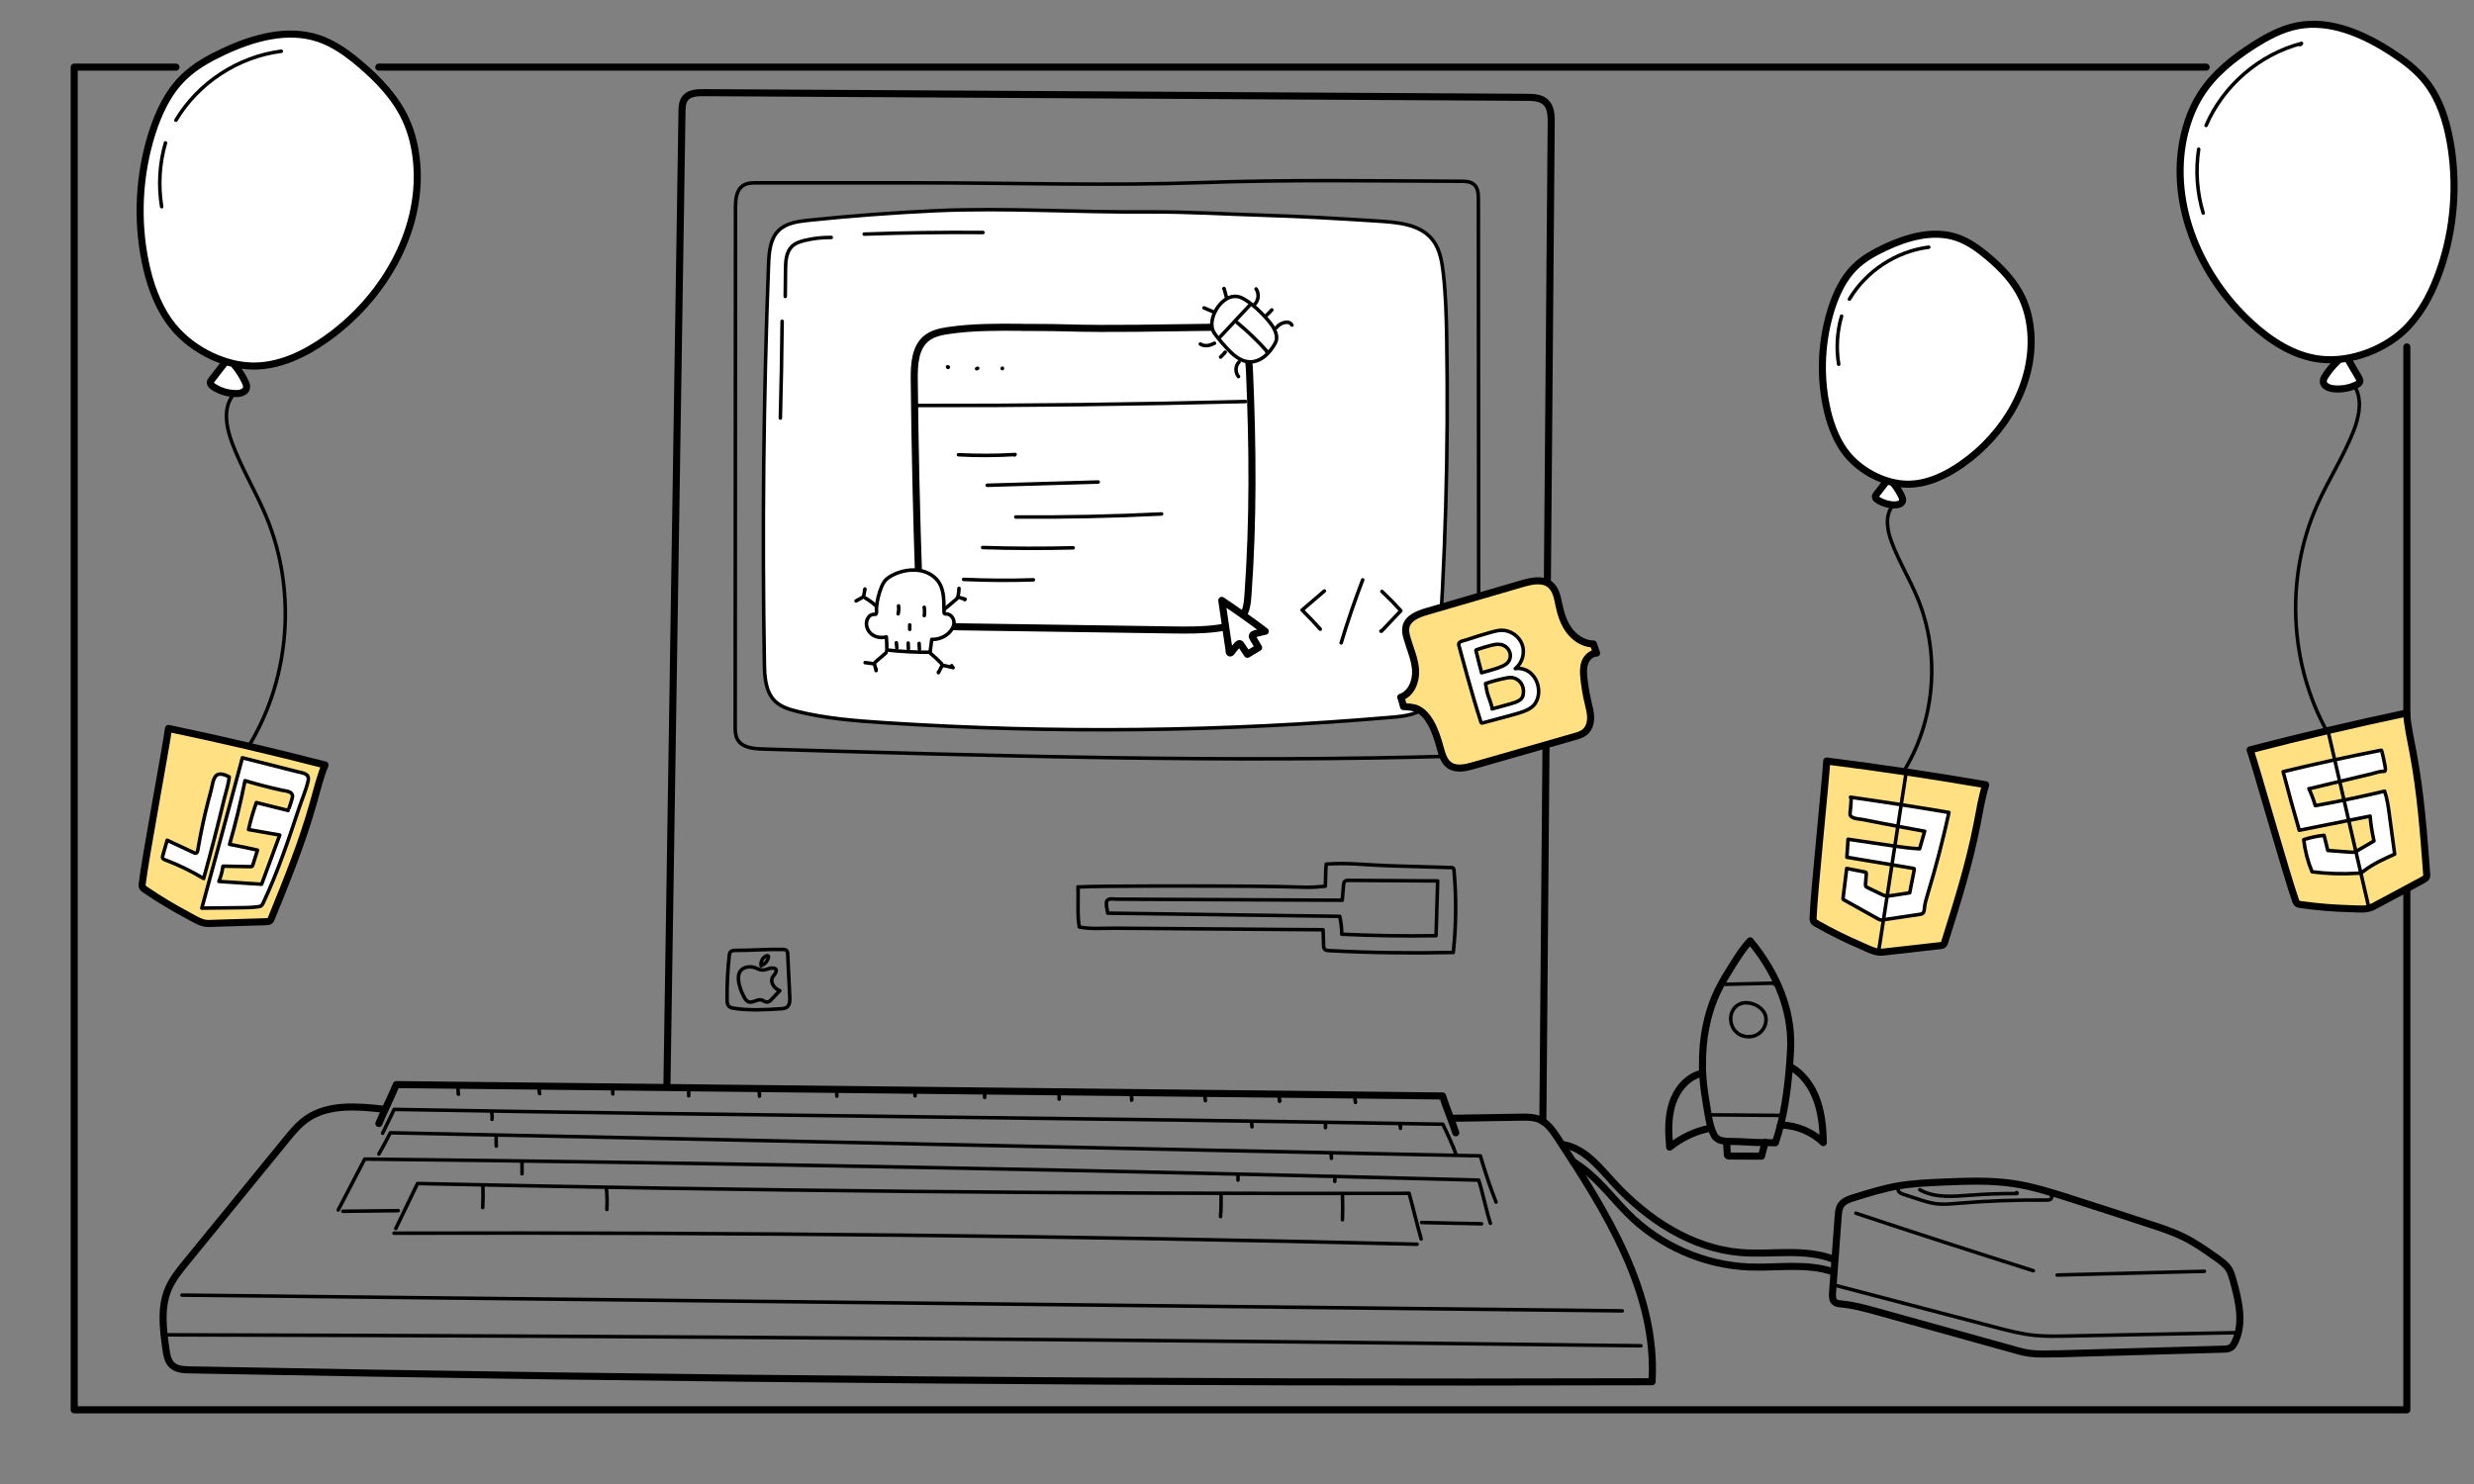 <?xml version="1.0" encoding="UTF-8"?>
<svg id="Ebene_1" data-name="Ebene 1" xmlns="http://www.w3.org/2000/svg" viewBox="0 0 350 210">
  <rect x="0" y="0" width="350" height="210" fill="#808080" stroke="none"/>
  <defs>
    <style>
      .cls-1, .cls-2, .cls-3, .cls-4, .cls-5, .cls-6 {
        stroke: #000;
        stroke-linecap: round;
        stroke-linejoin: round;
      }

      .cls-1, .cls-6 {
        fill: #fff;
      }

      .cls-2, .cls-4 {
        fill: #ffe083;
      }

      .cls-3, .cls-5 {
        fill: none;
      }

      .cls-4, .cls-5, .cls-6 {
        stroke-width: .5px;
      }
    </style>
  </defs>
  <line class="cls-3" x1="53.59" y1="9.5" x2="312.1" y2="9.5"/>
  <polyline class="cls-3" points="340.5 49.09 340.5 199.5 10.5 199.5 10.5 9.5 24.89 9.5"/>
  <g>
    <g>
      <path class="cls-3" d="M94.35,153.64c.71-45.61,1.42-92.18,2.13-137.79.01-.69.04-1.44.47-1.97.59-.72,1.65-.78,2.58-.77,38.81.22,77.63.44,116.44.66.96,0,2.03.05,2.72.72.73.71.77,1.85.76,2.87-.39,46.73-.8,94.6-1.18,141.33"/>
      <path class="cls-3" d="M290.78,191.59c7.91-.22,15.82-.45,23.73-.67.39-.01.79-.03,1.11-.25.24-.16.39-.42.52-.68,1.37-2.72.57-5.99-.25-8.92-.14-.5-.29-1.02-.56-1.46-.4-.64-1.03-1.09-1.64-1.53-1.54-1.09-3.08-2.19-4.78-3.03-1.48-.73-3.06-1.25-4.62-1.76-3.93-1.29-7.86-2.58-11.8-3.83-2.49-.79-5-1.57-7.58-1.96-3.33-.51-6.73-.36-10.1-.22-2.07.09-4.14.18-6.18.52-2.16.37-4.26,1.02-6.35,1.67-.69.21-1.43.47-1.83,1.06-.31.46-.36,1.04-.4,1.59-.27,3.61-.54,7.22-.8,10.83-.03.46-.04,1,.31,1.3.24.21.59.24.91.27,1.75.16,3.45.63,5.14,1.1,6.73,1.87,13.46,3.74,20.18,5.61,1.65.46,3.28.39,4.99.34Z"/>
      <path class="cls-5" d="M259.55,181.86c7.54,1.98,15.09,3.95,22.63,5.93,1.88.49,3.76.99,5.7,1.18,1.48.15,2.97.12,4.46.09,7.91-.16,15.83-.31,23.74-.47"/>
      <path class="cls-5" d="M291.03,180.43c6.94-.18,13.89-.36,20.83-.53"/>
      <path class="cls-5" d="M262.55,171.68c8.35,2.78,16.72,5.49,25.11,8.14"/>
      <path class="cls-5" d="M268.61,168.2c-.26.26.17.64.52.76.72.23,1.43.47,2.15.7.86.28,1.73.57,2.63.68,1.02.13,2.05.03,3.07-.06,4.16-.35,8.33-.5,12.5-.46.21,0,.45,0,.62-.12s.24-.42.07-.55"/>
      <path class="cls-5" d="M271.59,168.36c2.13,1.21,4.74.95,7.18.77,2.09-.16,4.18-.23,6.28-.23.11,0,.25.05.32-.03s-.16-.16-.1-.07"/>
      <path class="cls-5" d="M156.71,129.22c10.94.15,21.88.3,32.82.45.19.83.29,1.68.29,2.53,4.44.21,8.89.28,13.34.21l.23-7.75c-4.19-.03-8.39-.06-12.58-.08-.21,0-.44,0-.58.16-.11.12-.13.3-.15.46-.06.73-.13,1.46-.19,2.19-9.33-.04-18.65-.08-27.98-.13-1.31,0-2.62-.01-3.93-.02-.46,0-1.12-.17-1.38.23-.21.32.06,1.38.11,1.74Z"/>
      <path class="cls-5" d="M152.5,125.5c.09,1.65-.12,4.04.19,5.67,1.55.34,3.45.17,5.03.18,9.82.07,19.64.15,29.46.22l.07,2.19c0,.21.02.44.17.59.14.14.36.16.56.17,5.87.31,11.75.39,17.62.26.41-3.85.45-7.74.1-11.59-.01-.12-.03-.25-.11-.33-.09-.08-.22-.09-.34-.09-2.94-.09-5.89-.17-8.83-.26s-5.94-.47-8.8-.23c-.1.82-.07,2.31-.13,3.13,0,0-1.81.18-2.61.15-2.64-.08-5.29-.13-7.93-.15-5.25-.04-21.52-.08-24.45.11Z"/>
      <path class="cls-5" d="M104.04,134.49c-.25,0-.53.02-.7.21-.12.14-.15.33-.17.51-.23,2.08-.33,4.17-.31,6.26,0,.33.03.7.26.93.18.18.45.24.71.28,2.19.34,4.42.21,6.63.07.31-.02.63-.05.87-.23.41-.31.43-.91.4-1.43-.1-2.01-.19-4.02-.29-6.03,0-.2-.03-.43-.18-.57-.14-.12-.34-.13-.52-.14-2.24-.04-4.46.14-6.7.14Z"/>
      <path class="cls-5" d="M109.2,138.95c.11.57.58,1.03,1.12,1.24-.39.41-.78.82-1.17,1.23-.18.19-.39.39-.65.39-.27,0-.49-.22-.75-.3-.61-.18-1.25.47-1.85.26-.31-.11-.5-.42-.65-.71-.4-.77-.73-1.6-.78-2.47-.02-.38.02-.77.21-1.09.42-.7,1.43-.82,2.19-.54.31.12.61.28.93.31.38.03.74-.15,1.12-.24.47-.11,1.09-.02.85.54-.23.52-.69.7-.57,1.38Z"/>
      <path class="cls-5" d="M107.87,136.55c.43-.21.75-.62.84-1.08,0-.05.02-.1,0-.15-.05-.11-.22-.09-.33-.04-.51.24-.81.84-.7,1.39"/>
      <path class="cls-5" d="M107.1,25.87c-.68,0-1.41.01-1.98.39-.97.64-1.07,1.99-1.07,3.15-.01,24.45-.03,48.9-.04,73.35,0,.64,0,1.31.32,1.87.63,1.14,2.18,1.32,3.48,1.36,32.76.98,65.55,1.96,98.31,1,.89-.03,1.89-.1,2.49-.76.56-.61.59-1.53.59-2.36-.02-25.21-.03-50.42-.05-75.64,0-.76-.04-1.61-.6-2.11-.49-.44-1.22-.47-1.88-.47-12.26-.05-24.52-.25-36.76.19-13.33.47-26.77.03-40.11.03-7.57,0-15.14,0-22.71,0Z"/>
      <path class="cls-6" d="M114.39,31.17c-1.53.16-3.19.39-4.27,1.48-1.18,1.19-1.32,3.04-1.39,4.73-.71,18.84-.91,37.69-.59,56.54.03,1.89.16,3.99,1.51,5.3.83.81,2,1.17,3.12,1.45,4.08,1.01,8.29,1.34,12.48,1.61,23.9,1.54,47.92,1.28,71.78-.79,1.72-.15,3.6-.38,4.81-1.62,1.18-1.22,1.38-3.05,1.5-4.74,1.15-15.67,1.59-31.39,1.33-47.1-.05-3.14-.13-6.29-.49-9.42-.19-1.63-.48-3.33-1.48-4.63-1.8-2.35-5.17-2.53-8.12-2.72-5.29-.34-10.5-.64-15.87-.8-5.22-.15-10.76-.51-16.35-.47-9.96.08-20.05-.62-30.01-.17-6,.28-11.99.73-17.96,1.35Z"/>
      <path class="cls-3" d="M53.6,158.99c.35-.88,2.01-4.38,2.47-5.51,46.87.54,101.13,1.08,148.01,1.61.31,1.06,1.55,4.15,1.87,5.21"/>
      <path class="cls-3" d="M54.07,156.94c-3.66-.4-7.69-.72-10.71,1.41-1.13.8-2.03,1.89-2.9,2.96-4.71,5.78-9.43,11.55-14.14,17.33-.95,1.16-1.9,2.34-2.49,3.71-1.15,2.68-.76,5.73-.35,8.61.11.78.25,1.62.82,2.18.65.64,1.65.69,2.56.71,68.94,1.33,137.9,1.89,206.86,1.68.74-12.53-6.44-23.99-13.34-34.47-.7-1.06-1.47-2.19-2.65-2.67-.79-.32-1.67-.31-2.52-.3-3.3.05-6.6.11-9.9.16"/>
      <path class="cls-3" d="M259.34,179.98c-3.76-1.29-7.87-.54-11.85-.69-6.4-.25-12.67-3-17.19-7.55-2.47-2.48-4.5-5.38-7.77-7.37"/>
      <path class="cls-3" d="M259.49,178.24c-4.13-1.67-8.81-.63-13.26-1-6.9-.58-13.12-4.66-17.83-9.74-1.02-1.1-1.98-2.25-3.08-3.26-.75-.69-1.57-1.31-2.5-1.74-.52-.24-1.07-.42-1.63-.52"/>
      <path class="cls-5" d="M23.42,188.89c69.57.17,139.15.69,208.72,1.55"/>
      <path class="cls-5" d="M25.74,183.27c67.92.74,135.84,1.48,203.76,2.23"/>
      <path class="cls-5" d="M55.99,173.85l3.08-6.37c46.75,1.03,93.51,1.49,140.28,1.39.52,1.87,1.17,4.6,1.7,6.45"/>
      <path class="cls-5" d="M47.85,171.22l3.75-7.2c52.54.58,105.07,1.58,157.59,2.98.55,1.67,1.11,4.44,1.66,6.11"/>
      <path class="cls-5" d="M53.6,163.31c.8-1.39,1.62-3.01,1.62-3.01,50.16,1.02,104.04,2.25,154.21,3.27.62,2.15,1.54,4.88,2.22,6.54"/>
      <path class="cls-5" d="M54.13,160.37l1.63-3.38c49.75.9,98.61,1.2,148.36,2.1.42.84,1.55,3.28,1.84,4.21"/>
      <path class="cls-5" d="M55.74,174.51c48.25-.14,96.5.38,144.74,1.56"/>
      <path class="cls-5" d="M48.51,171.41c2.61-.03,5.22-.06,7.83-.09"/>
      <path class="cls-5" d="M201.13,173c2.82.06,5.65.12,8.47.18"/>
      <path class="cls-5" d="M189.92,169.19c.04,1.14.04,2.28,0,3.42"/>
      <path class="cls-5" d="M172.75,169.01c.02,1.05,0,2.1-.08,3.15"/>
      <path class="cls-5" d="M85.79,168.19c.1.98.12,1.98.06,2.96"/>
      <path class="cls-5" d="M68.32,167.87c.03,1,.02,2.01-.03,3.01"/>
      <path class="cls-5" d="M73.85,164.55v1.55"/>
      <path class="cls-5" d="M70.2,160.72c-.02.49-.01.97.01,1.46"/>
      <path class="cls-5" d="M69.53,157.39c.1.32.12.67.07,1.01"/>
      <path class="cls-5" d="M64.79,153.98l.04.81s0,.06.03.06.02-.05,0-.04"/>
      <path class="cls-5" d="M76.31,154.08c-.05.23-.04.47.04.69"/>
      <path class="cls-5" d="M86.67,154.16l.03.64"/>
      <path class="cls-5" d="M97.43,154.3v.77"/>
      <path class="cls-5" d="M107.37,154.39c.07.24.09.49.07.73"/>
      <path class="cls-5" d="M118.42,154.48c-.05.21-.06.43-.03.64"/>
      <path class="cls-5" d="M129.42,154.48l.04.6"/>
      <path class="cls-5" d="M139.26,154.66c.04.21.06.43.04.64"/>
      <path class="cls-5" d="M149.84,154.71v.82"/>
      <path class="cls-5" d="M160.04,155.03c.06.22.08.44.05.66.02-.04.03-.08.05-.12"/>
      <path class="cls-5" d="M170.48,155.03c-.02.24,0,.49.05.73"/>
      <path class="cls-5" d="M180.95,155.12c.05.24.07.49.06.73.03-.03.06-.06.08-.09"/>
      <path class="cls-5" d="M191.7,155.17c-.02.28,0,.56.06.83"/>
      <path class="cls-5" d="M198.05,159.27l.05-.13c.04.17.05.36.03.53"/>
      <path class="cls-5" d="M188.32,163.32l.04.6"/>
      <path class="cls-5" d="M187.52,158.99v.59"/>
      <path class="cls-5" d="M188.86,166.63l-.03.55"/>
      <path class="cls-5" d="M175.14,166.26v.74"/>
      <path class="cls-5" d="M177.06,158.77l.06.69"/>
      <path class="cls-5" d="M110.4,59.16c.12-4.56.21-9.13.25-13.69"/>
      <path class="cls-5" d="M111.09,41.95l.04-3.82c.01-1.15.08-2.44.9-3.25.5-.49,1.19-.71,1.87-.87,1.21-.29,2.46-.42,3.7-.41"/>
      <path class="cls-5" d="M122.26,33.13c5.6-.2,11.2-.27,16.8-.23"/>
    </g>
    <g>
      <path class="cls-2" d="M198.16,98.67c1.5-.5,2.2-2.29,2.1-3.86s-.79-3.04-1.22-4.56c-.14-.5-.25-1.03-.14-1.54.28-1.26,1.71-1.82,2.95-2.18,4.5-1.31,9-2.63,13.5-3.94,1.32-.38,2.88-.73,3.95.14.86.7,1.04,1.91,1.27,2.99.27,1.28.7,2.56,1.51,3.6s2.03,1.8,3.34,1.81c.15.43.3.86.45,1.29-.75,0-1.39.63-1.65,1.33s-.22,1.48-.14,2.23c.12,1.15.31,2.29.58,3.42.17.72.37,1.44.37,2.18s-.24,1.52-.8,2c-.41.34-.93.5-1.45.65-4.78,1.37-9.57,2.74-14.35,4.11-1.11.32-2.4.61-3.36-.04-.78-.53-1.06-1.52-1.31-2.43-.35-1.28-.75-2.57-1.42-3.71-.44-.75-1.03-1.45-1.81-1.83-.54-.26-1.31-.3-1.98-.34,0,0-.2-.85-.37-1.32Z"/>
      <path class="cls-6" d="M216.69,95.38c-.61-.59-1.49-.91-2.32-.76.98-.78,1.4-2.2.98-3.39-.41-1.18-1.63-2.04-2.88-2.04-.5,0-.99.13-1.47.26-1.2.33-2.38.71-3.56,1.1-.27.09-.92.18-1.05.5-.07.18.05.43.09.61.07.27.15.54.22.82.29,1.08.59,2.16.89,3.24.6,2.16,1.23,4.32,1.92,6.46.02.05.04.11.08.13.04.02.09,0,.14,0,1.32-.36,2.65-.71,3.97-1.07.64-.17,1.27-.34,1.89-.58.48-.19.95-.42,1.32-.78.56-.57.8-1.41.76-2.2-.04-.84-.37-1.69-.98-2.28ZM208.81,92.05s0-.04,0-.06c0-.01.03-.02.04-.03.71-.24,1.41-.47,2.14-.65.46-.11.94-.2,1.4-.09.25.06.49.18.69.34.31.26.53.64.58,1.04.05.4-.07.83-.34,1.14-.24.27-.57.45-.91.59-.65.27-1.33.46-2,.65l-.81.22c-.3-1.05-.52-2.1-.8-3.15ZM215.49,98.3c-.03.16-.09.32-.18.46-.12.18-.3.32-.49.42-.35.2-.74.31-1.13.42-.38.11-.77.21-1.15.32-.48.13-.97.27-1.45.4.12-.03-.53-1.82-.59-1.98-.18-.51-.23-1.08-.34-1.61.96-.33,1.94-.59,2.93-.78.22-.04.44-.08.66-.07.57.01,1.11.33,1.43.8.32.47.42,1.07.3,1.63Z"/>
    </g>
    <g>
      <path class="cls-3" d="M144.5,46.32c-3.44-.03-6.9-.05-10.3.45-1.1.16-2.24.4-3.11,1.09-1.65,1.31-1.77,3.73-1.75,5.84.1,9.68.32,19.37.65,29.05.06,1.81.24,3.85,1.64,4.98,1.09.88,2.62.94,4.02.97,2.07.03,4.13.06,6.2.09,7.95.12,15.89.23,23.84.35,2.15.03,4.31.06,6.45-.22,1.32-.17,2.73-.53,3.54-1.58.68-.87.79-2.04.87-3.14.76-10.5.68-21.05.22-31.57-.09-2.09-.38-4.51-2.14-5.63-1.07-.68-2.43-.69-3.7-.68-6.79.07-13.59.27-20.38.07-2.01-.06-4.03-.04-6.05-.06Z"/>
      <path class="cls-5" d="M129.49,57.38c15.57.03,31.14-.16,46.71-.56"/>
      <path class="cls-5" d="M134.06,51.9c-.06.06.1.14.11.06"/>
      <path class="cls-5" d="M138.17,52.18l.14-.07"/>
      <path class="cls-5" d="M141.8,52.16s.03-.07,0-.06"/>
      <path class="cls-5" d="M135.6,64.35c2.67.14,5.34.13,8.01-.03-.02.07-.13.08-.16.02"/>
      <path class="cls-5" d="M139.66,68.67c5.23-.15,10.46-.31,15.7-.46"/>
      <path class="cls-5" d="M143.71,73.16c6.87.05,13.75-.09,20.62-.43"/>
      <path class="cls-5" d="M139.02,77.48c4.26.14,8.53.15,12.8.04"/>
      <path class="cls-5" d="M136.32,81.99c3.29.15,6.58.17,9.87.06"/>
    </g>
    <g>
      <path class="cls-5" d="M187.36,83.63c-1.05.9-2.1,1.8-3.15,2.7.88.87,1.74,1.77,2.57,2.7-.07-.06-.13-.13-.2-.19"/>
      <path class="cls-5" d="M189.74,90.97c.9-3.01,1.92-5.98,3.04-8.91"/>
      <path class="cls-5" d="M195.5,83.69c.93.87,1.82,1.78,2.68,2.73-.9.96-1.8,1.91-2.71,2.87-.03.03-.06.06-.1.04s.02-.08.03-.04"/>
    </g>
    <g>
      <path class="cls-6" d="M171.56,46.66c.13.38.38.7.62,1.01.45.56.91,1.1,1.4,1.62.87.93,1.91,1.87,3.18,1.92.74.03,1.48-.27,2.07-.72s1.05-1.05,1.44-1.69c.12-.2.23-.4.29-.63.07-.28.05-.59-.02-.87-.2-.84-.76-1.54-1.33-2.19-.89-1-1.87-1.95-3-2.66-.36-.22-.73-.43-1.15-.49-2.12-.34-4.14,2.82-3.5,4.7Z"/>
      <path class="cls-5" d="M170.34,43.57c.5.2.99.41,1.48.63"/>
      <path class="cls-5" d="M173.52,42.13c-.1-.43-.22-.85-.34-1.27,0-.03-.03-.06-.04-.03"/>
      <path class="cls-5" d="M172.54,47.75c1.43-1.53,2.85-3.05,4.28-4.58"/>
      <path class="cls-5" d="M175.29,51.22c-.26.27-.42.64-.43,1.02s.11.76.35,1.05"/>
      <path class="cls-5" d="M172.68,50.53c.23-.22.45-.45.65-.7"/>
      <path class="cls-5" d="M169.81,48.68c.29.2.66.26,1.01.22s.68-.18.99-.33"/>
      <path class="cls-5" d="M177.54,43.02c.53-.56.6-1.5.16-2.13"/>
      <path class="cls-5" d="M179.13,44.66c.27-.26.54-.52.79-.8"/>
      <path class="cls-5" d="M180.56,46.37c.28-.35.67-.61,1.11-.72.2-.05.42-.07.62-.02s.39.18.48.37"/>
      <path class="cls-5" d="M175.02,45.65c1.53,1.27,2.97,2.66,4.29,4.14-.06-.03-.12-.05-.17-.08"/>
    </g>
    <g>
      <path class="cls-6" d="M122.71,87.61c-.31.7-.05,1.57.52,2.07s1.42.64,2.16.45c.06.61.08,1.23.07,1.85,2.03.22,4.08.33,6.12.32l.24-1.82c.88.03,1.77-.3,2.41-.91.42-.4.75-.94.73-1.52s-.48-1.16-1.06-1.17c-.11,0-.25,0-.31-.09-.03-.05-.04-.11-.04-.17-.03-1.43.06-2.95-.69-4.16-.46-.73-1.2-1.26-2.01-1.54s-1.7-.32-2.55-.19c-.71.11-1.41.34-2.05.67-.43.22-.84.5-1.13.88-.17.23-.29.48-.4.74-.4.97-.65,2.01-.73,3.05-.01.18.06.62-.03.77-.09.15-.12.08-.29.09-.45.02-.75.23-.95.67Z"/>
      <path class="cls-5" d="M127.12,85.74c.05.37.03.75-.06,1.12"/>
      <path class="cls-5" d="M130.75,85.94c.06.39.07.79.01,1.18"/>
      <path class="cls-5" d="M128.7,88.43v.63"/>
      <path class="cls-5" d="M123.81,93.71l1.52-1.31s.06-.07.04-.1"/>
      <path class="cls-5" d="M133.65,86.18l1.75-1.48s.04-.08,0-.08"/>
      <path class="cls-5" d="M131.61,92.42c.55.47,1.08.97,1.6,1.49-.03-.02-.06-.05-.1-.07"/>
      <path class="cls-5" d="M122.43,84.63c.53.31,1.03.68,1.49,1.1-.02-.02-.04-.04-.05-.06"/>
      <path class="cls-5" d="M121.11,85.04l.89-.5c.05-.03.1-.06.14-.11.03-.05.05-.11.06-.16.06-.31.11-.61.17-.92.03.04,0,.11-.06.11"/>
      <path class="cls-5" d="M135.67,83.35v-.09c0,.38-.06.75-.14,1.12,0,.03-.01.06,0,.08.01.02.03.03.05.03.32.12.64.22.97.3-.02.02-.05.05-.07.07"/>
      <path class="cls-5" d="M122.48,93.77h-.09c.4.05.81.1,1.21.15.03,0,.07,0,.09.03.02.02.03.05.04.08.07.29.14.58.21.87,0-.08,0-.17,0-.25"/>
      <path class="cls-5" d="M132.76,95.1v.09c.18-.33.35-.66.51-.99,0-.02.02-.04.1-.05.49.09.98.2,1.47.33-.11-.06-.18-.16-.2-.28"/>
      <path class="cls-5" d="M128.48,91c.02.27.03.54.03.8"/>
      <path class="cls-5" d="M126.81,90.95l.07.74"/>
      <path class="cls-5" d="M130.03,91.05c.02.27.02.53.04.83"/>
    </g>
    <g>
      <path class="cls-2" d="M37.67,130.42c.19,0,.39-.02.53-.14.1-.08.15-.2.19-.32,2.18-5.36,4.36-10.73,5.92-16.29.51-1.82.96-3.67,1.67-5.42-7.34-1.89-14.72-3.62-22.14-5.17-.34,2.6-3.31,18.45-3.72,21.98-.01.13-.03.26,0,.38.06.2.24.33.41.45,1.96,1.34,3.99,2.56,6.09,3.67.93.49,1.86,1.15,2.92,1.12,1.26-.03,2.51-.08,3.77-.12l4.34-.13Z"/>
      <path class="cls-6" d="M34.29,107.24c-1.88,7.1-3.81,14.18-5.74,21.27l5.35-.06c.88,0,1.75-.02,2.62-.14.17-.02.34-.05.47-.16.11-.09.18-.23.24-.36,2.06-4.37,3.59-8.96,5.11-13.54.41-1.22.97-2.49,1.25-3.75.23-1.06-.72-1.1-1.57-1.31-2.58-.65-5.15-1.31-7.73-1.96Z"/>
      <path class="cls-6" d="M27.98,120.31c-.03.18-.1.4-.27.43-.09.01-.17-.02-.25-.06-1.27-.59-2.54-1.19-3.81-1.78-.21.74-.42,1.47-.63,2.21-.02.08-.04.16-.03.24.03.18.23.28.4.34,1.88.71,3.69,1.59,5.42,2.63,1.03-3.71,1.99-7.44,2.89-11.18.25-1.04.63-2.14.73-3.2-.44-.24-1.29-.61-1.77-.25-.53.39-.63,1.55-.79,2.14-.5,1.8-.94,3.62-1.32,5.45-.21,1.01-.4,2.03-.57,3.05Z"/>
      <path class="cls-4" d="M40.76,114.69c-1.5-.37-2.99-.75-4.49-1.12-.45,1.25-.82,2.52-1.11,3.82,1.47.26,2.95.52,4.42.78-.86,2.32-1.72,4.64-2.57,6.96l-6.04-.4c.28-.69.47-1.42.57-2.16l3.9.07c.08,0,.17,0,.23-.05.06-.04.08-.12.1-.19.22-.7.44-1.4.66-2.1-1.31-.3-2.62-.57-3.95-.82.85-2.97,1.58-5.98,2.18-9.01,1.73.52,3.47.97,5.23,1.36.53.12,1.39.11,1.5.78.04.24-.58,2.07-.63,2.05Z"/>
    </g>
    <g>
      <path class="cls-2" d="M342.87,124.46c.16-.09.34-.19.41-.36.05-.12.04-.25.03-.37-.43-5.77-.86-11.55-1.93-17.23-.35-1.86-.77-3.71-.92-5.6-7.42,1.57-14.8,3.3-22.13,5.21.85,2.48,5.23,18,6.43,21.34.04.12.09.25.18.34.14.15.36.19.57.22,2.35.33,4.72.52,7.09.58,1.05.02,2.18.2,3.12-.29,1.11-.59,2.22-1.19,3.33-1.78l3.82-2.05Z"/>
      <path class="cls-6" d="M326.64,111.6c.37.78.67,1.58.91,2.41,3.28-.59,6.55-1.28,9.8-2.05.38,1.08.53,2.21.68,3.34.25,1.86.5,3.71.75,5.57-1.5.67-3.01,1.35-4.31,2.34-.14.11-.29.22-.45.28-.15.05-.3.07-.46.08-2.16.14-4.33.07-6.47-.2-.6-1.45-1-2.99-1.18-4.55.93-.31,1.9-.51,2.88-.61l.53,2.14,3.22.24c.19.01.38.03.56-.02.14-.04.28-.12.4-.19.78-.46,1.56-.92,2.35-1.38-.26-1.16-.45-2.33-.55-3.51-3.34.66-6.68,1.32-10.02,2-.8-2.75-1.56-5.52-2.28-8.29,4.6-1.12,9.24-2.13,13.89-3.04.08-.02.61,2.45.58,2.69-.05.43-.11.27-.52.31-.47.05-.96.23-1.42.34-1.89.45-3.77.9-5.66,1.35l-3.2.77Z"/>
      <path class="cls-5" d="M335.08,128.25c-1.9-8.23-3.8-16.46-5.7-24.69"/>
    </g>
    <g>
      <path class="cls-2" d="M274.44,133.83c.18-.02.39-.05.51-.18.09-.09.13-.22.17-.34,1.74-5.52,3.48-11.05,4.58-16.72.36-1.86.66-3.73,1.22-5.54-7.47-1.29-14.97-2.41-22.49-3.36-.13,2.62-1.81,18.66-1.93,22.21,0,.13,0,.26.04.38.08.19.27.31.45.41,2.06,1.18,4.19,2.23,6.37,3.16.96.41,1.95,1,3.01.88,1.25-.13,2.5-.28,3.75-.42,1.44-.16,2.87-.32,4.31-.49Z"/>
      <path class="cls-6" d="M272.29,117.62l-.72,2.49c-1.25-.05-2.49-.23-3.73-.41-2.13-.31-4.26-.63-6.39-.94l-.17,2.55,9.39,1.57c.05,0,.12.02.14.07.02.04.01.08,0,.13-.21,1.09-.43,2.17-.64,3.26-.87.13-1.74.26-2.61.4-.27.04-.54.08-.81.03-.2-.04-.4-.13-.58-.22-.66-.32-1.31-.63-1.97-.95-.09-.05-.2-.1-.25-.19-.04-.08-.04-.18-.03-.28.04-.49.08-.98.11-1.47,0-.07,0-.15-.04-.2-.04-.04-.1-.05-.15-.06-.86-.17-1.72-.34-2.58-.51-.17,1.4-.35,2.81-.52,4.21,0,.05-.01.1.01.14.02.04.06.07.1.09,1.61.9,3.23,1.8,4.84,2.7.12.07.24.13.37.15.12.02.25,0,.37-.02,1.72-.26,3.44-.51,5.16-.77.15-.02.31-.05.43-.15.19-.16.21-.44.23-.69.06-.71.27-1.4.48-2.08,1.15-3.79,2.15-7.63,2.99-11.5-4.63-.78-9.27-1.5-13.92-2.16.25.04-.13,2.25-.06,2.49.17.59,1.33.58,1.83.68,1.83.37,3.67.72,5.5,1.06,1.06.2,2.13.39,3.19.59Z"/>
      <path class="cls-5" d="M265.8,134.46c1.28-8.35,2.56-16.7,3.85-25.04"/>
    </g>
    <g>
      <path class="cls-1" d="M330.73,51.08c-.67.63-1.27,1.34-1.76,2.11-.16.25-.31.53-.29.83.05.6.75.9,1.35.98,1.11.14,2.25-.04,3.27-.51.25-.11.52-.29.55-.56.02-.17-.08-.34-.16-.49-.47-.8-.93-1.59-1.4-2.39"/>
      <path class="cls-1" d="M340.74,46.12c2.11-2.28,3.51-5.13,4.51-8.07,1.96-5.75,2.44-12,1.38-17.98-.54-3.03-1.5-6.06-3.4-8.48-1.38-1.75-3.2-3.1-5.08-4.31-3.92-2.51-8.57-4.53-13.14-3.63-2.23.44-4.27,1.54-6.19,2.76-2.9,1.85-5.65,4.06-7.49,6.96-1.19,1.88-1.97,4-2.43,6.18-1.98,9.5,2.4,19.59,9.55,26.15,2.74,2.52,6.02,4.66,9.71,5.12,4.43.55,9.58-1.45,12.58-4.7Z"/>
      <path class="cls-5" d="M311.69,30.15c-.88-2.91-1.1-6.02-.64-9.03"/>
      <path class="cls-5" d="M312.1,17.75c2.43-5.65,7.55-10.06,13.5-11.61-.06.14-.24.21-.38.15"/>
      <path class="cls-5" d="M333,54.5c1.31,1.9.76,4.49-.09,6.63-1.44,3.61-3.58,6.9-5.15,10.45-4.47,10.13-3.9,22.35,1.5,32.02"/>
    </g>
    <g>
      <path class="cls-1" d="M33.22,51.72c.59.71,1.08,1.49,1.47,2.32.13.27.24.57.18.86-.12.59-.87.8-1.47.79-1.12,0-2.23-.33-3.17-.93-.23-.15-.48-.36-.47-.63,0-.17.12-.33.23-.46.57-.73,1.13-1.46,1.7-2.19"/>
      <path class="cls-1" d="M23.94,45.5c-1.79-2.54-2.82-5.55-3.42-8.59-1.19-5.96-.85-12.21.97-18.01.93-2.93,2.27-5.82,4.48-7.96,1.6-1.56,3.58-2.66,5.6-3.61,4.22-1.98,9.08-3.37,13.5-1.89,2.16.72,4.04,2.08,5.78,3.55,2.63,2.21,5.07,4.76,6.52,7.87.94,2.02,1.43,4.23,1.6,6.44.73,9.68-4.93,19.11-12.87,24.69-3.04,2.14-6.57,3.84-10.29,3.81-4.47-.04-9.31-2.69-11.86-6.3Z"/>
      <path class="cls-5" d="M22.87,29.25c-.49-3-.31-6.11.54-9.03"/>
      <path class="cls-5" d="M24.89,17.01c3.14-5.28,8.8-8.99,14.9-9.76"/>
      <path class="cls-5" d="M32.89,56.01c-1.36,1.86-.87,4.47-.07,6.63,1.35,3.64,3.41,6.98,4.89,10.57,4.23,10.24,3.36,22.44-2.28,31.97"/>
    </g>
    <g>
      <path class="cls-1" d="M267.91,68.46c.44.53.81,1.12,1.11,1.75.09.2.18.43.14.64-.09.45-.65.6-1.11.6-.84,0-1.68-.25-2.39-.7-.18-.11-.36-.27-.35-.47,0-.13.09-.24.17-.35.43-.55.85-1.1,1.28-1.65"/>
      <path class="cls-1" d="M260.92,63.78c-1.35-1.91-2.12-4.18-2.58-6.47-.9-4.49-.64-9.2.73-13.56.7-2.21,1.71-4.38,3.37-6,1.2-1.17,2.7-2,4.22-2.72,3.17-1.49,6.84-2.54,10.17-1.42,1.62.55,3.04,1.57,4.35,2.67,1.98,1.66,3.82,3.58,4.91,5.93.71,1.52,1.08,3.18,1.21,4.85.55,7.29-3.71,14.39-9.7,18.59-2.29,1.61-4.95,2.89-7.75,2.87-3.36-.03-7.01-2.03-8.93-4.75Z"/>
      <path class="cls-5" d="M260.12,51.54c-.37-2.26-.23-4.6.41-6.8"/>
      <path class="cls-5" d="M261.64,42.33c2.37-3.98,6.63-6.77,11.22-7.35"/>
      <path class="cls-5" d="M267.66,71.7c-1.02,1.4-.66,3.37-.05,5,1.02,2.74,2.57,5.26,3.68,7.96,3.18,7.71,2.53,16.9-1.72,24.08"/>
    </g>
    <g>
      <path class="cls-3" d="M240.86,150.85c-.07-3.68.59-7.41,2.2-10.73.6-1.23,1.32-2.39,2.04-3.54.76-1.2,1.52-2.41,2.49-3.44,3.27,3.92,5.59,8.78,5.74,13.88.03,1.13-.04,2.25-.13,3.38-.3,3.83-.79,7.68-2.04,11.31-1.78,0-3.56-.06-5.34-.17-1.08-.07-2.71.2-3.3-.87-.73-1.31-.92-3.37-1.18-4.83-.29-1.65-.47-3.32-.5-4.99Z"/>
      <path class="cls-3" d="M244.27,161.65l.09,1.65c0,.09.02.2.09.25.05.04.13.04.2.04,1.52,0,3.03.01,4.55.02.17-.66.35-1.32.52-1.98"/>
      <path class="cls-3" d="M240.71,151.89c-2.01.49-3.5,2.3-4.13,4.28s-.55,4.1-.37,6.16c1.75-1.37,3.6-2.27,5.79-2.69"/>
      <path class="cls-3" d="M253.41,151.02c1.75,1.02,2.97,2.79,3.64,4.7s.86,3.95.9,5.97c-1.62-1.55-3.83-2.46-6.07-2.49"/>
      <path class="cls-5" d="M243.67,139.3l7.5-.18c0,.08-.07.15-.15.15"/>
      <path class="cls-5" d="M245.92,146.28c.82.54,1.96.58,2.79.06s1.31-1.58,1.08-2.54c-.32-1.38-2.31-2.28-3.62-1.74-1.73.72-1.71,3.25-.25,4.21Z"/>
      <path class="cls-5" d="M241.8,157.76l10.17.08"/>
    </g>
    <path class="cls-1" d="M175.08,91.24c.08-.09.19-.19.31-.16.09.02.14.1.19.17.3.45.6.89.89,1.34.53-.32,1.06-.63,1.59-.95l-.79-1.32c-.07-.11-.13-.24-.1-.36.04-.16.23-.23.39-.28.48-.13.96-.25,1.44-.35-2.01-1.51-4.06-2.96-6.15-4.37l.54,3.71.27,1.84.14.93.07.47c.02.11,0,.36.07.45.14.19.4-.24.48-.35.21-.27.44-.53.66-.78Z"/>
  </g>
</svg>